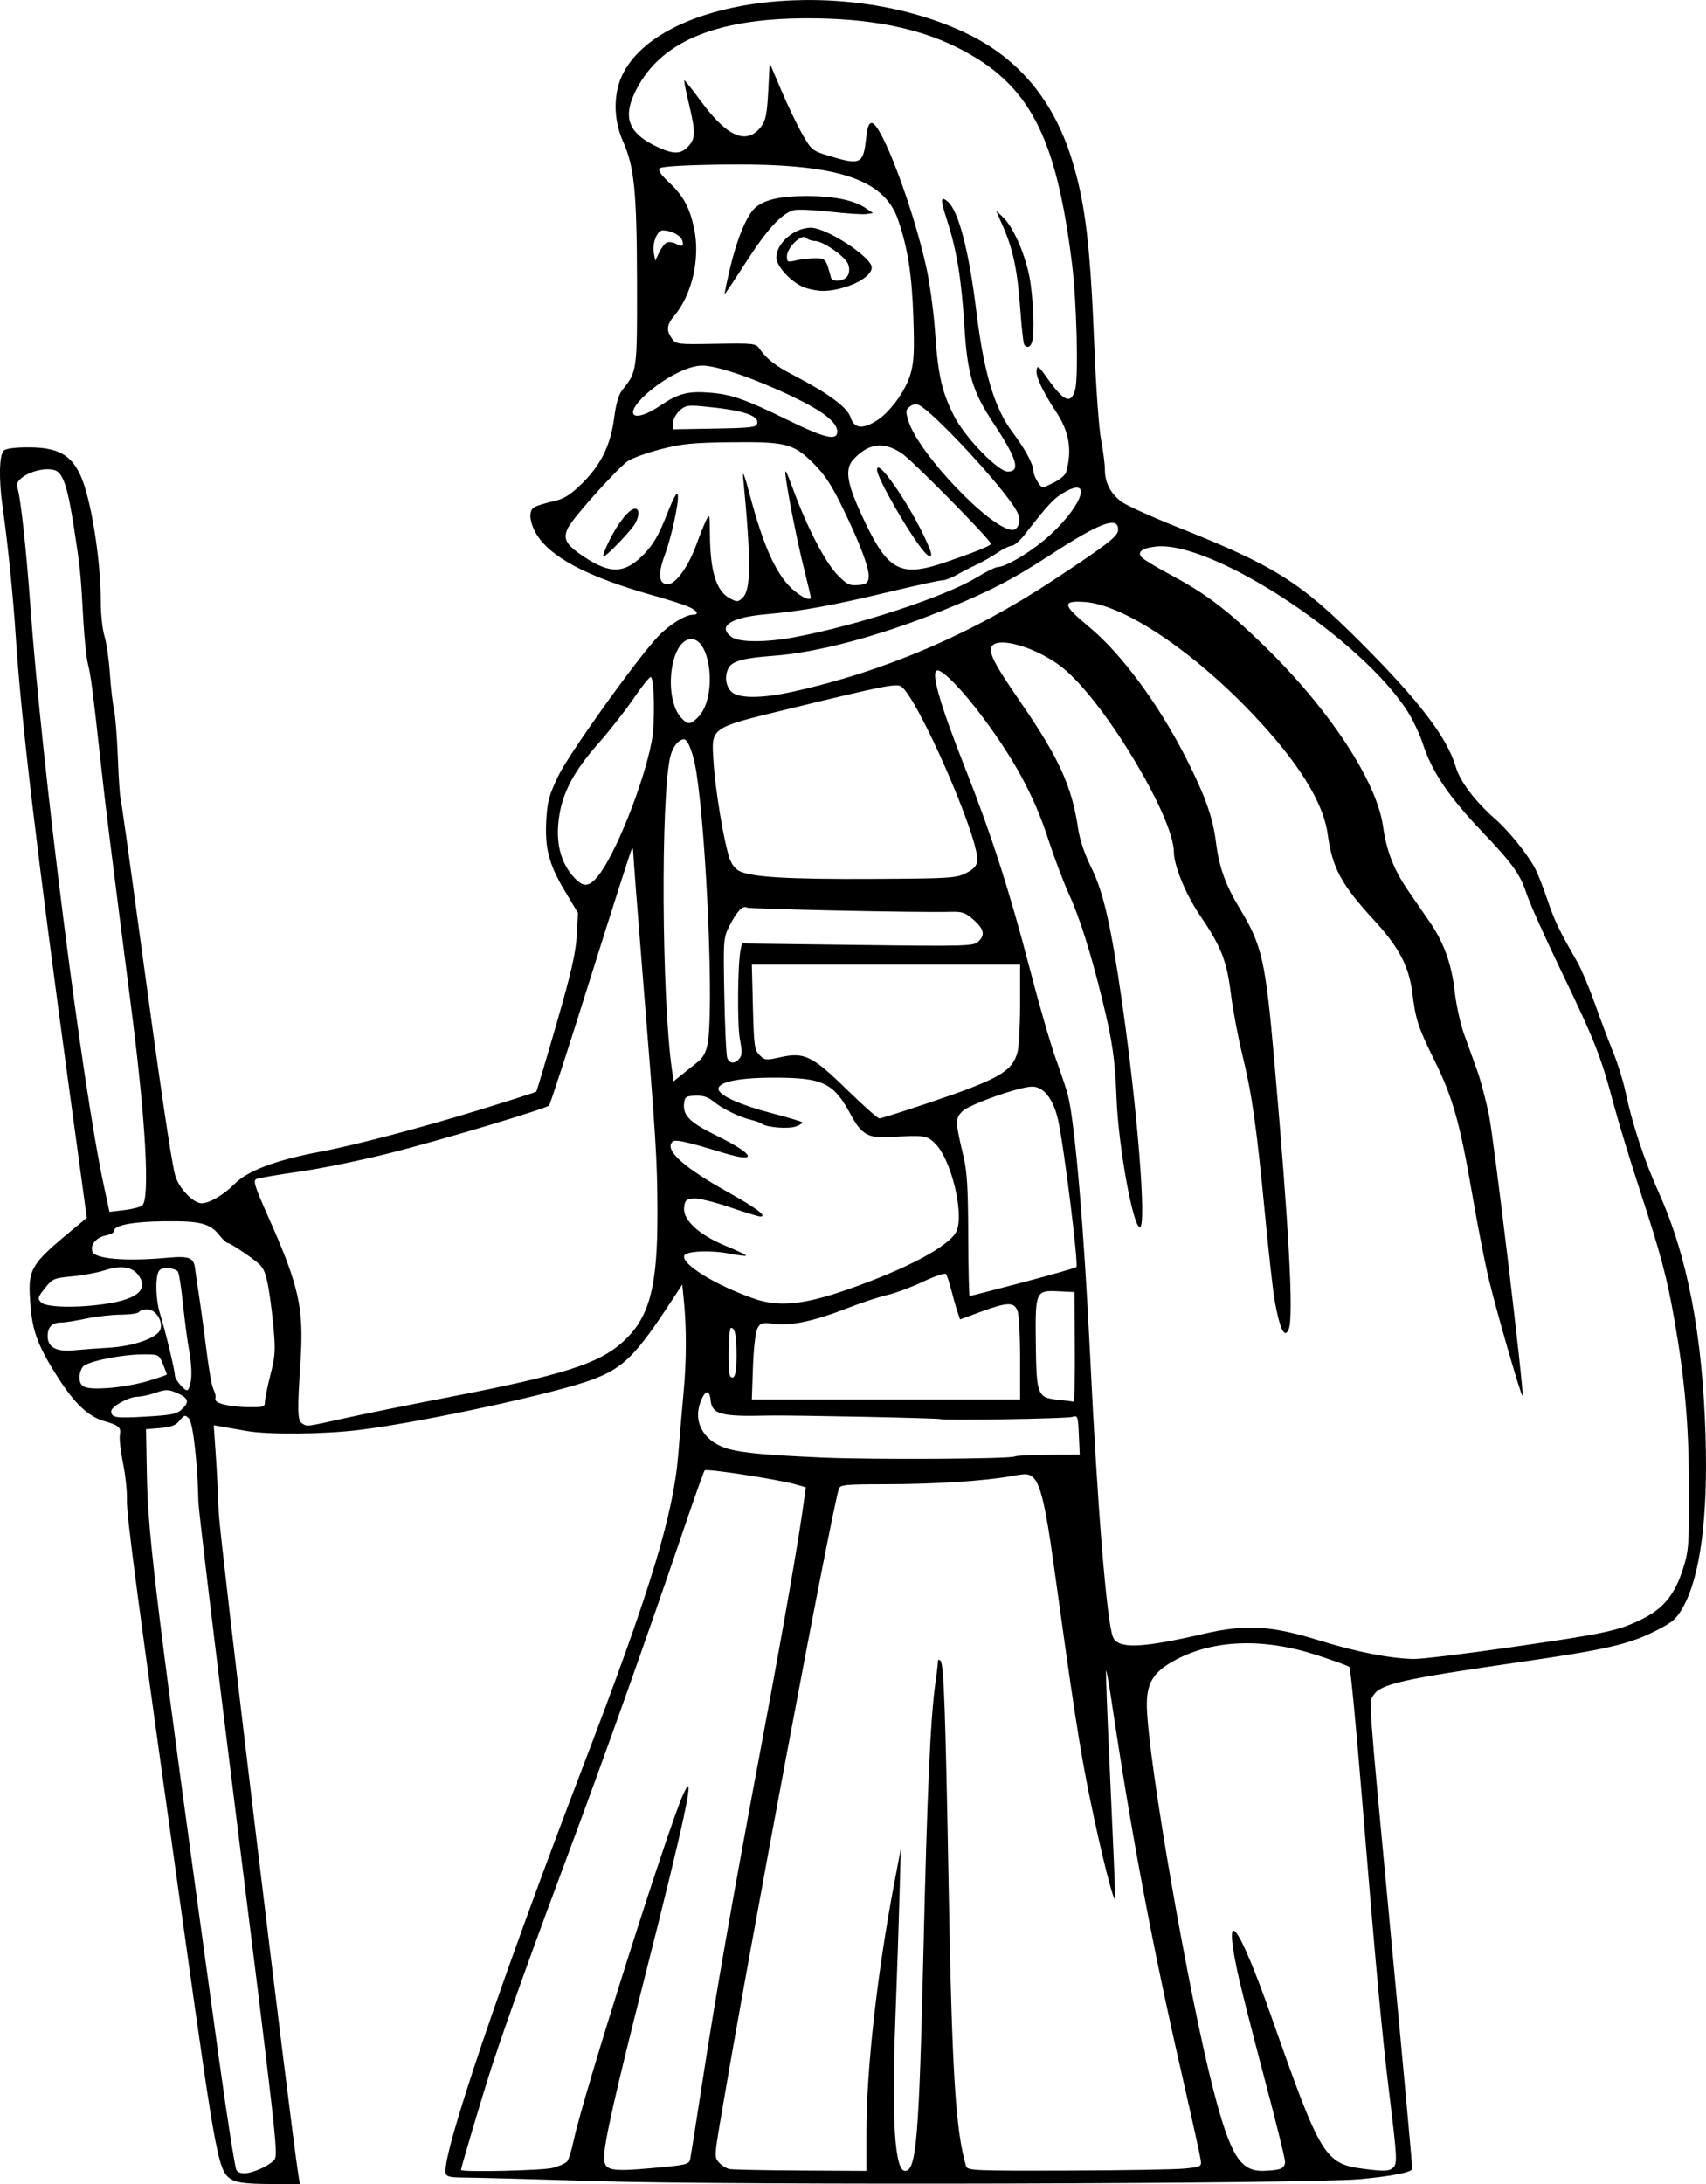 <?xml version="1.0" encoding="UTF-8"?>
<svg version="1.1" viewBox="0 0 858.45 1098.5" xmlns="http://www.w3.org/2000/svg">
<g transform="translate(-53.351 -5.481)">
<path d="m170.49 1102c-7.334-3.985-7.815-6.465-25.059-129.32-22.735-161.98-28.487-205.36-28.221-212.83 0.147-4.125-0.729-12.415-1.946-18.421-1.217-6.007-1.934-12.378-1.594-14.158 0.736-3.852-0.482-4.922-8.091-7.099-7.665-2.193-14.701-8.806-22.798-21.428-10.032-15.639-13.06-23.448-14.062-36.264-1.505-19.253-0.893-20.309 23.476-40.462l4.837-4-8.472-62c-16.637-121.76-24.599-188.97-27.244-230-1.316-20.409-4.064-47.476-6.701-66-1.93-13.56-1.624-26.06 0.685-27.977 1.218-1.011 6.097-1.609 12.765-1.566 14.298 0.094 20.89 3.654 25.69 13.875 5.255 11.191 10.359 42.694 10.314 63.667-0.013 6.233 0.813 14.033 1.836 17.333s2.244 11.7 2.713 18.667c0.469 6.967 1.403 15.125 2.075 18.129 0.672 3.004 1.542 13.786 1.932 23.959 0.39 10.173 0.991 19.415 1.335 20.538 0.344 1.122 4.562 31.141 9.374 66.707 10.296 76.105 16.129 115.74 18.125 123.15 1.739 6.457 9.044 14.186 13.403 14.179 3.871-7e-3 11.157-4.289 16.467-9.679 6.556-6.655 20.851-12.054 42.792-16.161 17.577-3.291 51.297-12.15 80.909-21.258 15.235-4.686 27.913-8.755 28.172-9.042 0.259-0.287 4.805-15.522 10.102-33.855 7.513-26.004 9.768-35.825 10.257-44.667l0.627-11.333-6.728-11.271c-7.978-13.366-10.039-21.38-9.205-35.789 0.522-9.013 1.458-12.422 5.987-21.812 5.438-11.273 39.624-59.045 50.264-70.239 5.537-5.825 13.647-10.89 17.438-10.89 3.721 0 2.141-2.342-2.947-4.368-2.75-1.095-9.8-3.332-15.667-4.971-34.619-9.671-53.611-19.726-60.536-32.047-1.639-2.916-2.785-6.924-2.552-8.928 0.44-3.799 1.248-4.243 12.971-7.125 4.348-1.069 7.85-3.418 13.423-9.004 9.322-9.344 13.977-19.008 15.785-32.779 0.943-7.183 2.28-11.656 4.184-14 7.316-9.008 7.399-9.622 7.289-54.112-0.112-45.515-1.343-57.918-7.009-70.667-5.176-11.647-5.004-25.175 0.448-35.141 21.048-38.474 112.95-48.409 173.44-18.75 25.263 12.387 42.543 33.145 51.659 62.059 6.999 22.198 9.56 43.296 11.625 95.752 0.778 19.756 2.282 40.456 3.343 46 1.061 5.544 1.929 12.36 1.929 15.146 3e-4 6.449 2.83 11.912 8.332 16.081 2.384 1.807 15.116 7.573 28.294 12.815 48.571 19.319 61.665 27.522 91.463 57.298 30.032 30.009 44.074 48.358 48.527 63.406 2.151 7.269 9.691 17.208 19.746 26.029 7.014 6.153 16.606 18.091 20.29 25.251 1.306 2.538 4.066 9.622 6.136 15.743 3.498 10.349 5.844 15.21 14.996 31.078 1.936 3.356 5.851 12.656 8.7 20.667 2.849 8.01 7.051 19.152 9.338 24.76s5.074 14.608 6.195 20c3.233 15.56 9.456 34.396 16.582 50.19 14.553 32.254 22.12 71.597 23.65 122.95 1.219 40.934-2.679 70.362-11.379 85.906-3.254 5.814-5.166 7.463-13.66 11.779-13.382 6.801-24.859 9.452-67.855 15.674-59.927 8.673-70.48 11.048-74.182 16.699-2.409 3.676-2.759-1.23 8.276 115.94 6.638 70.476 11.16 119.84 11.202 122.28 0.03 1.716-10.274 3.764-26.255 5.219-25.935 2.361-313.98 3.123-383.06 1.013-31.9-0.974-62.188-1.788-67.307-1.81-7.743-0.032-9.383-0.426-9.759-2.346-1.81-9.243 27.068-94.622 69.347-205.03 33.772-88.189 45.28-125.96 47.724-156.63 0.761-9.554 1.973-23.67 2.694-31.37 1.422-15.202 1.476-31.742 0.147-45.236l-0.844-8.57-5.173 7.903c-18.276 27.922-24.388 34.015-40.026 39.901-18.252 6.87-84.501 21.226-116.59 25.264-18.222 2.293-46.227 2.578-57.544 0.585-4.033-0.71-9.377-1.643-11.874-2.073l-4.541-0.781 0.988 14.503c0.543 7.977 1.242 21.403 1.552 29.837 0.43 11.699 35.951 306.95 39.982 332.33l0.794 5-15.117-0.053c-10.488-0.037-16.19-0.637-18.622-1.958zm14.368-5.891c3.041-1.381 6.08-3.494 6.752-4.695 1.652-2.952 0.591-12.332-20.331-179.82-9.877-79.062-18.019-146.86-18.095-150.67-0.386-19.32-2.725-39.978-4.758-42.011-1.92-1.92-2.334-1.827-4.668 1.056-1.964 2.426-4.235 3.301-9.744 3.758l-7.183 0.596 0.423 22.842c0.589 31.792 4.597 64.264 36.146 292.84 4.2 30.433 8.226 56.083 8.946 57 1.834 2.335 6.052 2.031 12.512-0.903zm146.51-0.245c3.236-0.815 6.547-2.281 7.359-3.259s2.328-5.861 3.371-10.852c4.504-21.554 47.188-156.36 55.011-173.74 6.728-14.945 1.417 10.21-19.8 93.781-14.209 55.968-19.95 81.414-19.967 88.505-0.017 6.916 2.704 7.553 24.155 5.652 17.13-1.518 18.589-1.857 19.139-4.457 0.327-1.548 3.043-18.714 6.036-38.148 7.175-46.595 14.833-90.29 30.146-172 11.145-59.469 18.54-101.98 21.153-121.58l0.833-6.252-5.069-1.438c-8.997-2.551-44.914-8.086-45.798-7.056-0.471 0.548-5.536 14.797-11.256 31.664-16.949 49.981-39.406 113.07-56.711 159.33-18.181 48.599-31.928 86.824-39.08 108.67-4.208 12.851-15.558 50.933-15.558 52.201 0 1.194 40.841 0.292 46.036-1.016zm157.96-18.304c0-31.235 5.489-80.198 14.001-124.88l3.302-17.333-0.659 24c-0.362 13.2-1.303 41.1-2.091 62-1.906 50.58-0.279 76 4.865 76 5.692 0 7.052-16.092 9.242-109.33 1.917-81.622 3.563-118.64 6.047-136 0.682-4.767 1.252-9.537 1.267-10.6 0.017-1.244 0.486-1.474 1.315-0.645 1.667 1.667 2.493 24.74 4.117 114.94 1.667 92.632 3.479 121.47 8.751 139.3 0.642 2.172 4.156 2.323 50.933 2.178 27.634-0.086 54.143-0.536 58.91-1 8.282-0.807 8.648-0.992 8.249-4.178-0.23-1.833-4.536-21.333-9.571-43.333-15.003-65.562-25.322-120.42-35.439-188.39-1.232-8.28-2.429-14.867-2.659-14.637-0.23 0.23 0.735 25.305 2.143 55.722 1.409 30.417 2.518 56.803 2.465 58.637-0.151 5.18-7.327-23.235-13.132-52-4.776-23.666-7.897-43.944-18.058-117.33-3.84-27.731-6.506-38.839-10.106-42.097-2.153-1.948-3.499-2.034-10.842-0.694-13.409 2.448-38.585 4.08-63.294 4.103-20.643 0.019-22.982 0.252-23.636 2.354-4.063 13.063-45.782 235.44-59.64 317.91-2.97 17.671-2.989 18.323-0.634 20.926 1.337 1.478 3.719 2.938 5.292 3.246 1.573 0.308 17.711 0.641 35.861 0.741l33 0.181zm207.67 18.945c1.944-0.521 3-1.824 3-3.701 0-1.593-4.831-21.082-10.736-43.309-5.905-22.227-11.896-45.903-13.312-52.614-7.301-34.586 0.637-23.919 17.214 23.131 25.113 71.28 26.724 73.875 47.449 76.443 9.132 1.131 11.594 1.044 13.425-0.475 2.577-2.139 2.504-3.699-1.835-39.301-3.518-28.864-6.84-64.927-13.5-146.58-2.927-35.883-5.783-65.672-6.346-66.197-0.563-0.525-7.924-3.202-16.357-5.949-26.683-8.691-51.868-7.857-71.023 2.353-11.439 6.097-14.854 11.722-14.527 23.925 0.744 27.715 21.248 145.47 33.583 192.88 8.343 32.061 13.329 40.253 24.481 40.216 3.018-0.011 6.837-0.38 8.487-0.822zm116.45-262.51c47.772-6.858 54.558-8.32 66.49-14.323 10.662-5.364 16.277-12.368 20.381-25.419 2.775-8.825 3.005-11.99 2.928-40.245-0.086-31.686-2.075-54.578-7.354-84.667-3.768-21.475-6.73-32.608-17.203-64.667-5.031-15.4-11.065-35.2-13.41-44-6.365-23.892-9.448-31.726-25.971-66-8.308-17.233-16.332-35.122-17.832-39.752-3.11-9.605-6.939-14.954-22.128-30.914-17.234-18.108-25.5-30.374-30.132-44.713-1.512-4.68-5.017-12.017-7.788-16.306-23.873-36.936-98.607-85.75-126.48-82.609-6.928 0.781-9.427 2.651-7.174 5.366 0.845 1.018 7.508 5.047 14.808 8.954 17.522 9.377 28.257 17.511 46.559 35.273 32.944 31.971 56.911 68.291 60.154 91.157 1.767 12.456 5.469 21.931 12.623 32.301 3.255 4.718 8.111 11.767 10.791 15.664 7.189 10.453 11.063 21.2 12.63 35.036 0.765 6.756 2.875 16.393 4.689 21.415 1.813 5.022 4.758 13.181 6.544 18.131 1.786 4.95 4.499 15.158 6.029 22.685 2.533 12.46 17.834 140.32 16.904 141.25-0.672 0.672-13.751-44.718-17.365-60.265-1.875-8.067-5.53-26.967-8.122-42-6.019-34.912-9.667-47.851-18.608-66-8.543-17.342-9.648-20.682-11.391-34.445-1.704-13.45-6.745-23.015-19.342-36.694-16.409-17.82-20.936-26.221-23.247-43.145-2.211-16.189-14.907-36.456-38.099-60.819-30.193-31.718-64.894-54.771-84.302-56.007-11.489-0.732-11.079 1.46 2.356 12.575 16.337 13.516 35.182 39.069 49.07 66.536 9.388 18.567 13.207 29.364 14.755 41.712 1.597 12.734 4.723 21.387 12.196 33.755 11.018 18.235 12.761 26.005 17.196 76.654 7.408 84.594 9.744 127.93 7.247 134.44-2.027 5.282-4.505 0.234-7.146-14.558-0.786-4.4-2.909-23.37-4.718-42.156-4.357-45.238-6.618-61.221-11.469-81.082-2.226-9.114-4.845-23.03-5.82-30.924-2.025-16.396-4.878-23.647-15.351-39.015-7.272-10.671-13.277-25.219-13.326-32.281-0.117-17.089-33.056-72.47-54.145-91.033-13.68-12.042-37.884-18.827-37.884-10.621 0 3.793 3.117 9.281 15.466 27.234 18.735 27.237 25.308 41.712 28.35 62.433 0.881 5.997 3.226 12.992 6.705 20 6.043 12.173 9.828 28.735 15.419 67.472 7.782 53.914 12.496 113.31 8.995 113.31-3.433 0-10.792-40.578-11.728-64.667-0.785-20.193-2.047-28.81-7.422-50.667-5.686-23.118-11.328-40.868-16.688-52.494-2.579-5.595-7.331-18.254-10.559-28.13-6.774-20.727-16.534-38.844-32.427-60.195-10.134-13.613-19.988-23.848-22.963-23.848-3.769 0 0.926 16.473 14.399 50.523 12.474 31.526 22.14 61.562 31.797 98.81 4.658 17.967 10.641 38.667 13.296 46s5.379 15.49 6.054 18.126c3.585 14.004 8.186 68.028 11.286 132.54 3.591 74.702 8.219 131.75 11.358 140.01 2.368 6.229 14.049 5.872 45.329-1.383 21.572-5.004 34.2-4.295 58.667 3.292 18.472 5.728 35.478 9.055 47.451 9.283 3.731 0.071 25.631-2.577 48.667-5.883zm-249.48-95.971c0.723-0.447 8.374-0.841 17.004-0.875l15.69-0.064-0.441-9.928c-0.422-9.499-0.566-9.888-3.333-9.004-2.734 0.873-64.75 1.893-66.277 1.09-0.971-0.51-75.729-2.047-86.616-1.781-23.968 0.587-28.391-0.611-29.091-7.879-0.554-5.753-3.07-4.876-5.336 1.859-3.475 10.33 2.777 19.864 15.093 23.018 7.197 1.843 19.636 2.943 46.667 4.127 25.251 1.106 94.593 0.702 96.64-0.563zm-336.96-19.263c9.711-2.152 32.057-6.686 49.657-10.074 60.502-11.648 78.077-17.217 90.51-28.678 13.029-12.01 17.092-27.43 16.986-64.461-0.078-27.149-0.57-35.065-7.546-121.28-2.54-31.391-4.618-58.341-4.618-59.889 0-1.548-0.286-2.528-0.635-2.179-0.349 0.349-9.654 29.374-20.679 64.501-11.024 35.126-20.489 64.285-21.032 64.797-1.838 1.732-54.156 17.364-80.079 23.927-14.166 3.586-34.566 7.78-45.333 9.319-10.767 1.539-20.569 3.203-21.783 3.699-1.908 0.779-1.077 3.437 6.129 19.613 15.198 34.118 17.705 45.394 15.986 71.897-1.648 25.415-1.537 29.968 0.77 31.426 2.674 1.69 1.716 1.806 21.665-2.615zm-81.845-4.745c3.722-3.604 2.937-5.545-3.295-8.149-3.868-1.616-5.241-1.601-10.171 0.117-3.134 1.092-7.314 1.994-9.289 2.005-4.262 0.023-13.076 4.918-13.076 7.262 0 3.275 2.251 3.63 17.333 2.737 13.502-0.799 15.712-1.274 18.498-3.972zm41.502-3.453c0-1.528 1.242-7.644 2.761-13.592 2.493-9.764 2.627-12.246 1.381-25.555-0.759-8.108-2.151-17.948-3.094-21.867-1.578-6.559-2.382-7.593-10.112-13-4.619-3.231-8.925-5.874-9.57-5.874-0.645 0-2.455-1.631-4.023-3.624-4.966-6.313-9.645-7.531-28.103-7.313-16.182 0.19-25.648 2.084-25.265 5.055 0.086 0.669-1.706 1.597-3.984 2.062-4.951 1.013-8.053 4.756-6.784 8.187 1.352 3.655 17.031 4.937 37.459 3.064 11.234-1.03 13.537-0.147 14.191 5.442 0.244 2.086 1.055 7.694 1.802 12.46s1.928 13.167 2.625 18.667c2.656 20.96 3.781 27.68 5.047 30.133 0.719 1.393 1.048 3.256 0.73 4.139-0.8 2.224 6.604 4.13 16.604 4.275 7.594 0.11 8.333-0.126 8.333-2.658zm407.54-27.555-0.209-27.667-8.254-0.395c-11.251-0.538-11.503 0.056-11.177 26.291 0.32 25.796 0.84 27.158 10.774 28.22 4.028 0.43 7.717 0.88 8.199 1 0.481 0.12 0.781-12.233 0.667-27.449zm-27.542 5.753c0-11.319-0.585-22.119-1.3-24-1.714-4.509-5.13-4.423-18.383 0.463l-10.532 3.883-1.406-4.217c-0.773-2.319-2.163-7.217-3.089-10.883-0.926-3.667-2.119-7.161-2.651-7.765-0.532-0.604-5.651 1.124-11.375 3.841-5.724 2.716-13.888 5.75-18.142 6.743-4.254 0.992-13.169 3.928-19.812 6.524-16.687 6.521-28.419 9.07-36.885 8.016-6.292-0.784-7.058-0.585-8.592 2.224-0.985 1.805-1.92 9.862-2.253 19.418l-0.569 16.333h134.99zm-417.57 12.875c0.967-3.867 0.703-9.921-0.797-18.295-0.788-4.4-2.116-14.6-2.95-22.667-0.834-8.067-1.973-15.131-2.53-15.698-1.79-1.82-7.231-2.286-9.053-0.774-2.38 1.975-2.278 14.486 0.181 22.293 2.571 8.164 7.428 28.338 7.405 30.76-0.021 2.212 5.426 8.42 6.47 7.375 0.385-0.385 0.958-1.733 1.274-2.995zm-21.429-1.522c5.317-1.587 9.667-3.087 9.667-3.333s-0.908-2.621-2.018-5.277c-1.987-4.755-2.136-4.83-9.667-4.829-11.064 3.4e-4 -28.65 3.603-30.649 6.279-0.917 1.227-1.667 3.496-1.667 5.043 0 5.297 2.553 6.326 14 5.641 5.867-0.351 15.017-1.936 20.333-3.523zm296.33-12.742c0-10.176-0.772-14.03-2.809-14.03-1.342 0-1.662 23.084-0.338 24.408 2.111 2.111 3.147-1.306 3.147-10.378zm-316.04-4.036c12.965-0.722 25.106-5.126 26.205-9.506 1.094-4.359-2.678-9.821-6.783-9.821-1.773 0-3.595 0.6-4.048 1.333-0.453 0.733-4.539 1.344-9.079 1.357-4.54 0.013-12.454 0.913-17.587 2-5.133 1.087-10.863 1.977-12.733 1.977-4.397 0-6.601 2.289-6.601 6.858 0 5.622 4.396 7.964 13.299 7.085 4.052-0.4 11.849-0.977 17.326-1.282zm-0.881-22.135c15.632-2.402 21.131-7.356 15.931-14.353-3.222-4.336-8.842-5.086-17.398-2.323-3.453 1.115-10.639 2.434-15.971 2.93-9.188 0.856-9.901 1.166-13.687 5.946-3.647 4.605-3.81 5.226-1.878 7.158 2.574 2.574 18.425 2.882 33.003 0.642zm372.26-6.969c30.748-10.658 52.582-22.416 55.493-29.883 3.594-9.218-2.946-35.742-10.732-43.528-4.354-4.354-5.327-4.494-23.568-3.406-10.134 0.605-13.845-1.551-18.887-10.969-8.897-16.621-14.078-19.054-40.306-18.93-17.319 0.082-27.549 2.466-26.353 6.14 1.025 3.148 11.274 7.671 26.329 11.621 8.255 2.166 15.32 4.249 15.701 4.63 0.381 0.381-0.988 1.332-3.042 2.113-3.718 1.414-14.724 0.568-17.302-1.33-0.733-0.54-3.112-1.408-5.287-1.929-5.992-1.437-14.657-5.654-18.91-9.203-2.752-2.297-5.277-3.121-9.137-2.981-4.783 0.173-5.378 0.576-5.763 3.898-0.698 6.014 2.946 9.63 16.285 16.162 19.315 9.458 21.306 14.076 3.777 8.761-19.462-5.902-24.548-7.008-25.919-5.638-4.111 4.111 5.508 12.826 27.978 25.349 14.264 7.949 19.955 12.232 16.256 12.232-0.942 0-7.96-2.135-15.596-4.744-7.765-2.653-15.749-4.563-18.117-4.333-3.682 0.357-4.287 0.965-4.646 4.669-0.604 6.237 7.633 13.741 21.152 19.268 5.795 2.369 10.308 4.537 10.028 4.817-0.28 0.28-4.017-0.176-8.305-1.012-9.577-1.867-22.041-1.308-22.81 1.023-1.411 4.281 15.607 14.774 35.013 21.589 12.356 4.339 24.895 3.16 46.667-4.387zm88.606-3.751c14.333-3.773 26.5-7.243 27.038-7.71 1.194-1.038-6.283-61.15-9.209-74.033-2.387-10.508-7.229-16.729-13.024-16.729-6.439 0-32.088 9.13-35.323 12.573-3.423 3.644-3.377 5.188 0.654 22.094 1.907 7.995 2.405 16.081 2.488 40.333 0.057 16.683 0.376 30.333 0.709 30.333 0.333 0 12.333-3.087 26.667-6.861zm-443.03-38.676c3.959-3.286 1.789-42.492-5.486-99.13-10.834-84.338-12.921-101.12-15.43-124-3.895-35.537-4.941-43.563-6.445-49.483-0.724-2.851-1.721-12.384-2.216-21.184-1.37-24.39-1.595-26.634-4.667-46.547-3.368-21.834-5.649-28.48-10.161-29.612-7.608-1.909-20.292 4.026-18.491 8.653 1.59 4.082 4.481 30.146 6.6 59.506 5.875 81.382 26.067 240.92 36.849 291.16l2.967 13.825 7.362-0.865c4.049-0.476 8.151-1.52 9.116-2.321zm394.75-51.296c36.162-12.138 42.958-15.971 45.677-25.758 0.725-2.608 1.321-13.592 1.325-24.409l7e-3 -19.667h-134.99l0.543 21.347c0.495 19.47 0.788 21.592 3.329 24.132 2.61 2.61 3.257 2.68 10.281 1.108 12.224-2.736 16.179-0.828 33.647 16.223 8.182 7.987 15.542 14.523 16.355 14.523 0.813 0 11.533-3.375 23.821-7.5zm-115.2-20.92c2.612-2.061 4.15-4.847 4.942-8.953 3.165-16.406-0.379-102.67-5.614-136.63-1.422-9.223-4.205-16.667-6.233-16.667-2.709 0-5.816 3.9-6.931 8.702-4.866 20.943-4.314 121.69 0.864 157.63l0.816 5.666 4.182-3.38c2.3-1.859 5.888-4.726 7.974-6.371zm20.958-1.681c1.381-1.664 1.434-3.671 0.257-9.667-1.399-7.125-1.14-38.436 0.375-45.231l0.668-2.998 58.113 0.747c53.673 0.69 58.306 0.572 60.642-1.542 3.725-3.371 3.109-6.424-2.247-11.126-4.139-3.635-5.695-4.167-11.667-3.997-15.233 0.436-101.05-1.363-102.32-2.145-2.057-1.271-5.095 1.863-8.697 8.971-3.206 6.327-3.243 6.807-2.713 35.417 0.295 15.952 0.969 30.053 1.497 31.337 1.192 2.899 3.796 2.998 6.09 0.233zm-71.429-91.461c8.758-10.408 23.384-46.994 27.36-68.439 1.697-9.152 1.275-32-0.592-32-0.684 0-4.585 4.907-8.667 10.905-4.082 5.998-12.095 16.198-17.805 22.667-11.9 13.48-17.645 24.134-19.524 36.207-2.045 13.142 0.509 23.561 7.653 31.22 4.441 4.762 7.209 4.628 11.575-0.561zm185.35-1.772c3.956-1.978 5.44-3.594 5.748-6.256 1.258-10.89-30.615-83.57-38.498-87.789-2.595-1.389-9.797 0.058-54.576 10.964-42.241 10.287-40.737 9.241-39.581 27.547 0.858 13.588 5.088 39.14 7.902 47.726 1.033 3.154 2.978 5.731 5.087 6.742 6.412 3.073 24.573 4.148 66.585 3.94 39.097-0.193 42.369-0.392 47.333-2.874zm-134.72-78.496c10.144-10.144 6.298-41.863-4.739-39.093-9.747 2.446-12.368 30.169-3.728 39.443 3.341 3.587 4.582 3.535 8.468-0.35zm47.781-12.822c46.053-10.183 89.949-28.971 130.93-56.042 27.848-18.394 32.667-22.15 32.667-25.46 0-6.953-9.16-3.55-33.955 12.614-19.37 12.628-31.698 18.975-55.151 28.398-31.705 12.738-62.474 20.896-84.894 22.507-14.281 1.026-20.219 2.642-22.01 5.988-2.115 3.953-1.538 9.099 1.344 11.981 3.527 3.527 15.158 3.532 31.065 0.015zm1.121-27.454c32.054-6.055 75.593-20.385 91.504-30.116 4.596-2.811 9.266-5.111 10.378-5.111 3.656 0 14.907-6.484 23.14-13.335 18.887-15.718 26.046-33.916 9.286-23.604-4.51 2.775-7.704 6.267-18.8 20.554-2.398 3.088-5.327 5.638-6.508 5.667-1.181 0.029-4.481 1.637-7.333 3.574-2.852 1.937-7.586 4.63-10.519 5.985-2.933 1.355-7.424 3.67-9.979 5.145-2.555 1.475-5.744 2.682-7.087 2.682s-13.652 2.681-27.354 5.959c-28.511 6.819-43.473 9.521-61.859 11.17-17.594 1.578-24.311 6.172-16.757 11.463 3.895 2.728 17.355 2.716 31.889-0.03zm-26.361-19.91c4.13-4.13 4.157-18.628 0.112-60.651-0.352-3.66 0.927-0.281 3.282 8.667 7.099 26.981 13.816 41.479 22.553 48.681 4.411 3.636 8.228 5.133 8.228 3.227 0-0.417-1.452-6.567-3.227-13.667-3.482-13.93-8.144-37.232-9.384-46.908-0.629-4.908 0.079-3.694 3.889 6.667 6.936 18.861 15.941 36.208 22.083 42.536 4.742 4.887 6.09 5.563 10.378 5.207 4.031-0.335 5.009-0.987 5.376-3.583 0.593-4.194-3.784-16.039-12.869-34.827-5.688-11.762-9.142-17.053-14.831-22.719-10.132-10.09-13.869-11.045-41.928-10.713-19.06 0.226-24.457 0.772-35.191 3.561-6.973 1.812-14.383 4.508-16.467 5.992-5.423 3.861-27.189 28.105-29.846 33.243-2.969 5.742-1.322 8.745 8.26 15.055 13.092 8.622 20.36 8.224 29.88-1.635 4.648-4.813 7.38-9.523 11.333-19.538 3.618-9.166 5.344-12.252 5.651-10.105 0.556 3.897-3.261 21.316-6.686 30.51-3.455 9.276-2.897 14.349 1.578 14.349 4.074 0 10.433-8.869 14.591-20.35 1.524-4.208 3.626-9.45 4.671-11.65 1.82-3.832 1.904-3.54 1.986 6.934 0.144 18.454 3.145 28.302 9.74 31.965 3.911 2.172 4.435 2.153 6.837-0.249zm-67.037-28.984c4.462-8.938 9.957-15.667 12.794-15.667 2.142 0 2.26 3.177 0.264 7.088-1.76 3.45-14.62 16.912-16.154 16.912-0.586 0 0.807-3.75 3.095-8.333zm169.29 11.161c14.124-4.82 22.583-8.246 22.583-9.146 0-1.883-39.608-42.054-44.961-45.6-9.1-6.027-16.61-5.076-24.218 3.069-4.29 4.592-3.442 11.374 3.272 26.183 13.675 30.163 19.536 33.612 43.325 25.494zm-11.014-5.161c-7.241-8.401-23.735-37.08-23.735-41.27 0-7.255 20.221 23.318 26.709 40.381 1.433 3.768-0.097 4.226-2.973 0.889zm47.743-14.435c0.657-2.617-0.211-4.971-3.641-9.879-10.08-14.424-39.343-45.52-46.379-49.285-1.691-0.905-3.16-0.757-4.866 0.49-2.172 1.589-2.265 2.382-0.836 7.152 4.908 16.38 41.746 54.958 52.481 54.958 1.446 0 2.719-1.349 3.243-3.435zm17.811-20.542c2.851-1.454 5.482-3.704 5.847-5 3.141-11.142 1.618-20.341-5.035-30.424-6.783-10.279-10.307-17.831-9.817-21.034 0.381-2.484 1.106-1.958 5.079 3.679 8.642 12.263 12.195 13.82 14.314 6.276 1.753-6.243 0.808-44.308-1.577-63.52-8.063-64.945-21.722-90.636-57.765-108.65-19.801-9.897-44.175-14.664-75.002-14.669-47.59-0.007-75.723 12.252-87.586 38.165-5.393 11.78-2.511 19.337 9.741 25.541 9.22 4.669 13.315 4.933 17.142 1.106 4.097-4.097 4.195-7.309 0.668-22.021-1.476-6.158-2.506-11.373-2.289-11.59 0.217-0.217 4.072 4.613 8.567 10.732 13.168 17.927 23.071 21.983 30.222 12.378 2.207-2.965 2.879-6.395 3.47-17.73l0.733-14.054 5.84 13.73c3.212 7.551 7.972 17.455 10.578 22.008 4.62 8.072 4.961 8.345 13.7 11 15.661 4.757 17.026 4.07 18.439-9.278 0.559-5.285 1.335-7.333 2.776-7.333 4.772 0 20.403 41.166 27.339 72 1.855 8.246 3.874 23.13 4.613 34 1.441 21.201 3.479 29.899 9.841 42 5.6 10.651 21.887 27.333 26.686 27.333 6.524 0 4.615-6.484-7.117-24.172-10.71-16.147-13.28-24.797-14.802-49.828-1.374-22.587-3.89-37.823-8.655-52.422-3.444-10.552-3.388-12.463 0.28-9.435 5.446 4.496 10.719 24.637 14.45 55.19 3.769 30.863 9.111 48.746 18.153 60.775 6.429 8.552 10.545 16.18 10.545 19.542 0 2.325 3.46 8.35 4.795 8.35 0.354 0 2.977-1.19 5.827-2.644zm-15.254-69.298c-0.434-0.702-1.346-9.076-2.027-18.609-1.344-18.804-3.626-29.493-8.79-41.169l-3.319-7.505 3.441 3.233c5.034 4.729 10.914 17.85 13.268 29.604 2.057 10.272 2.776 29.633 1.249 33.614-0.91 2.372-2.638 2.748-3.822 0.833zm-94.036 43.84c0-4.716-7.291-10.384-22.954-17.843-18.799-8.953-37.625-15.388-45.017-15.388-6.993 0-18.989 6.126-28.182 14.391-12.023 10.81-6.561 15.044 7.279 5.643 8.967-6.091 13.877-7.322 25.335-6.347 10.589 0.901 17.572 3.383 38.813 13.795 18.503 9.07 24.726 10.517 24.726 5.749zm-40.27-4.141c0.8-4.17-7.745-6.788-28.179-8.635-6.803-0.615-8.187-0.323-11 2.32-1.77 1.663-3.218 4.434-3.218 6.158v3.135l20.983-0.367c18.426-0.322 21.036-0.641 21.414-2.611zm59.887-1.265c6.838-4.226 14.744-15.03 17.212-23.52 1.768-6.082 2.034-11.435 1.437-28.885-0.734-21.417-2.803-34.547-7.681-48.753-7.207-20.984-31.535-28.585-88.853-27.76-18.672 0.269-30.128 0.953-31.026 1.852-1.01 1.011 0.334 3.073 4.622 7.092 7.233 6.779 10.47 12.766 12.673 23.438 3.078 14.909-1.064 33-9.98 43.597-3.886 4.619-4.182 7.339-1.25 11.524 2.044 2.918 2.672 2.993 22.12 2.647 18.692-0.333 20.137-0.181 21.836 2.293 3.608 5.255 8.025 8.713 17.235 13.493 17.49 9.078 27.048 16.133 28.72 21.2 1.844 5.588 5.878 6.144 12.936 1.782zm-73.479-77.206c3.397-14.375 8.284-26.111 12.439-29.871 4.551-4.119 12.346-5.962 25.466-6.023 13.77-0.063 24.234 2.029 30.185 6.036l3.773 2.54-3.333 0.506c-1.833 0.278-9.995-0.252-18.137-1.178s-16.407-1.282-18.367-0.79c-6.047 1.518-13.401 9.499-24.113 26.167-5.652 8.796-10.456 15.993-10.676 15.993-0.219 0 1.024-6.021 2.764-13.381zm37.925 10.308c-6.481-2.066-14.73-10.632-14.73-15.297 0-7.157 9.069-14.963 17.383-14.963 7.888 0 30.617 14.842 30.617 19.992 0 3.439-5.771 7.638-13.759 10.01-7.691 2.284-12.937 2.353-19.512 0.257zm21.224-6.173c0.88-1.644 0.936-3.748 0.155-5.803-1.452-3.819-12.687-11.618-16.737-11.618-1.561 0-3.554-0.716-4.429-1.591-2.208-2.208-9.609 4.94-9.609 9.28 0 2.927 0.357 3.103 4.333 2.13 2.383-0.583 6.714-1.081 9.623-1.106 5.476-0.048 5.678 0.19 8.184 9.62 0.702 2.643 6.936 1.972 8.48-0.913zm-90.977-16.688c1.036-0.398 3.091-0.076 4.568 0.714 3.216 1.721 4.162 1.077 2.972-2.024-0.918-2.391-5.712-4.755-9.644-4.755-2.89 0-5.449 6.538-4.5 11.501l0.716 3.744 2.002-4.228c1.101-2.325 2.85-4.553 3.886-4.951z" stroke-width="1.333"/>
</g>
</svg>
